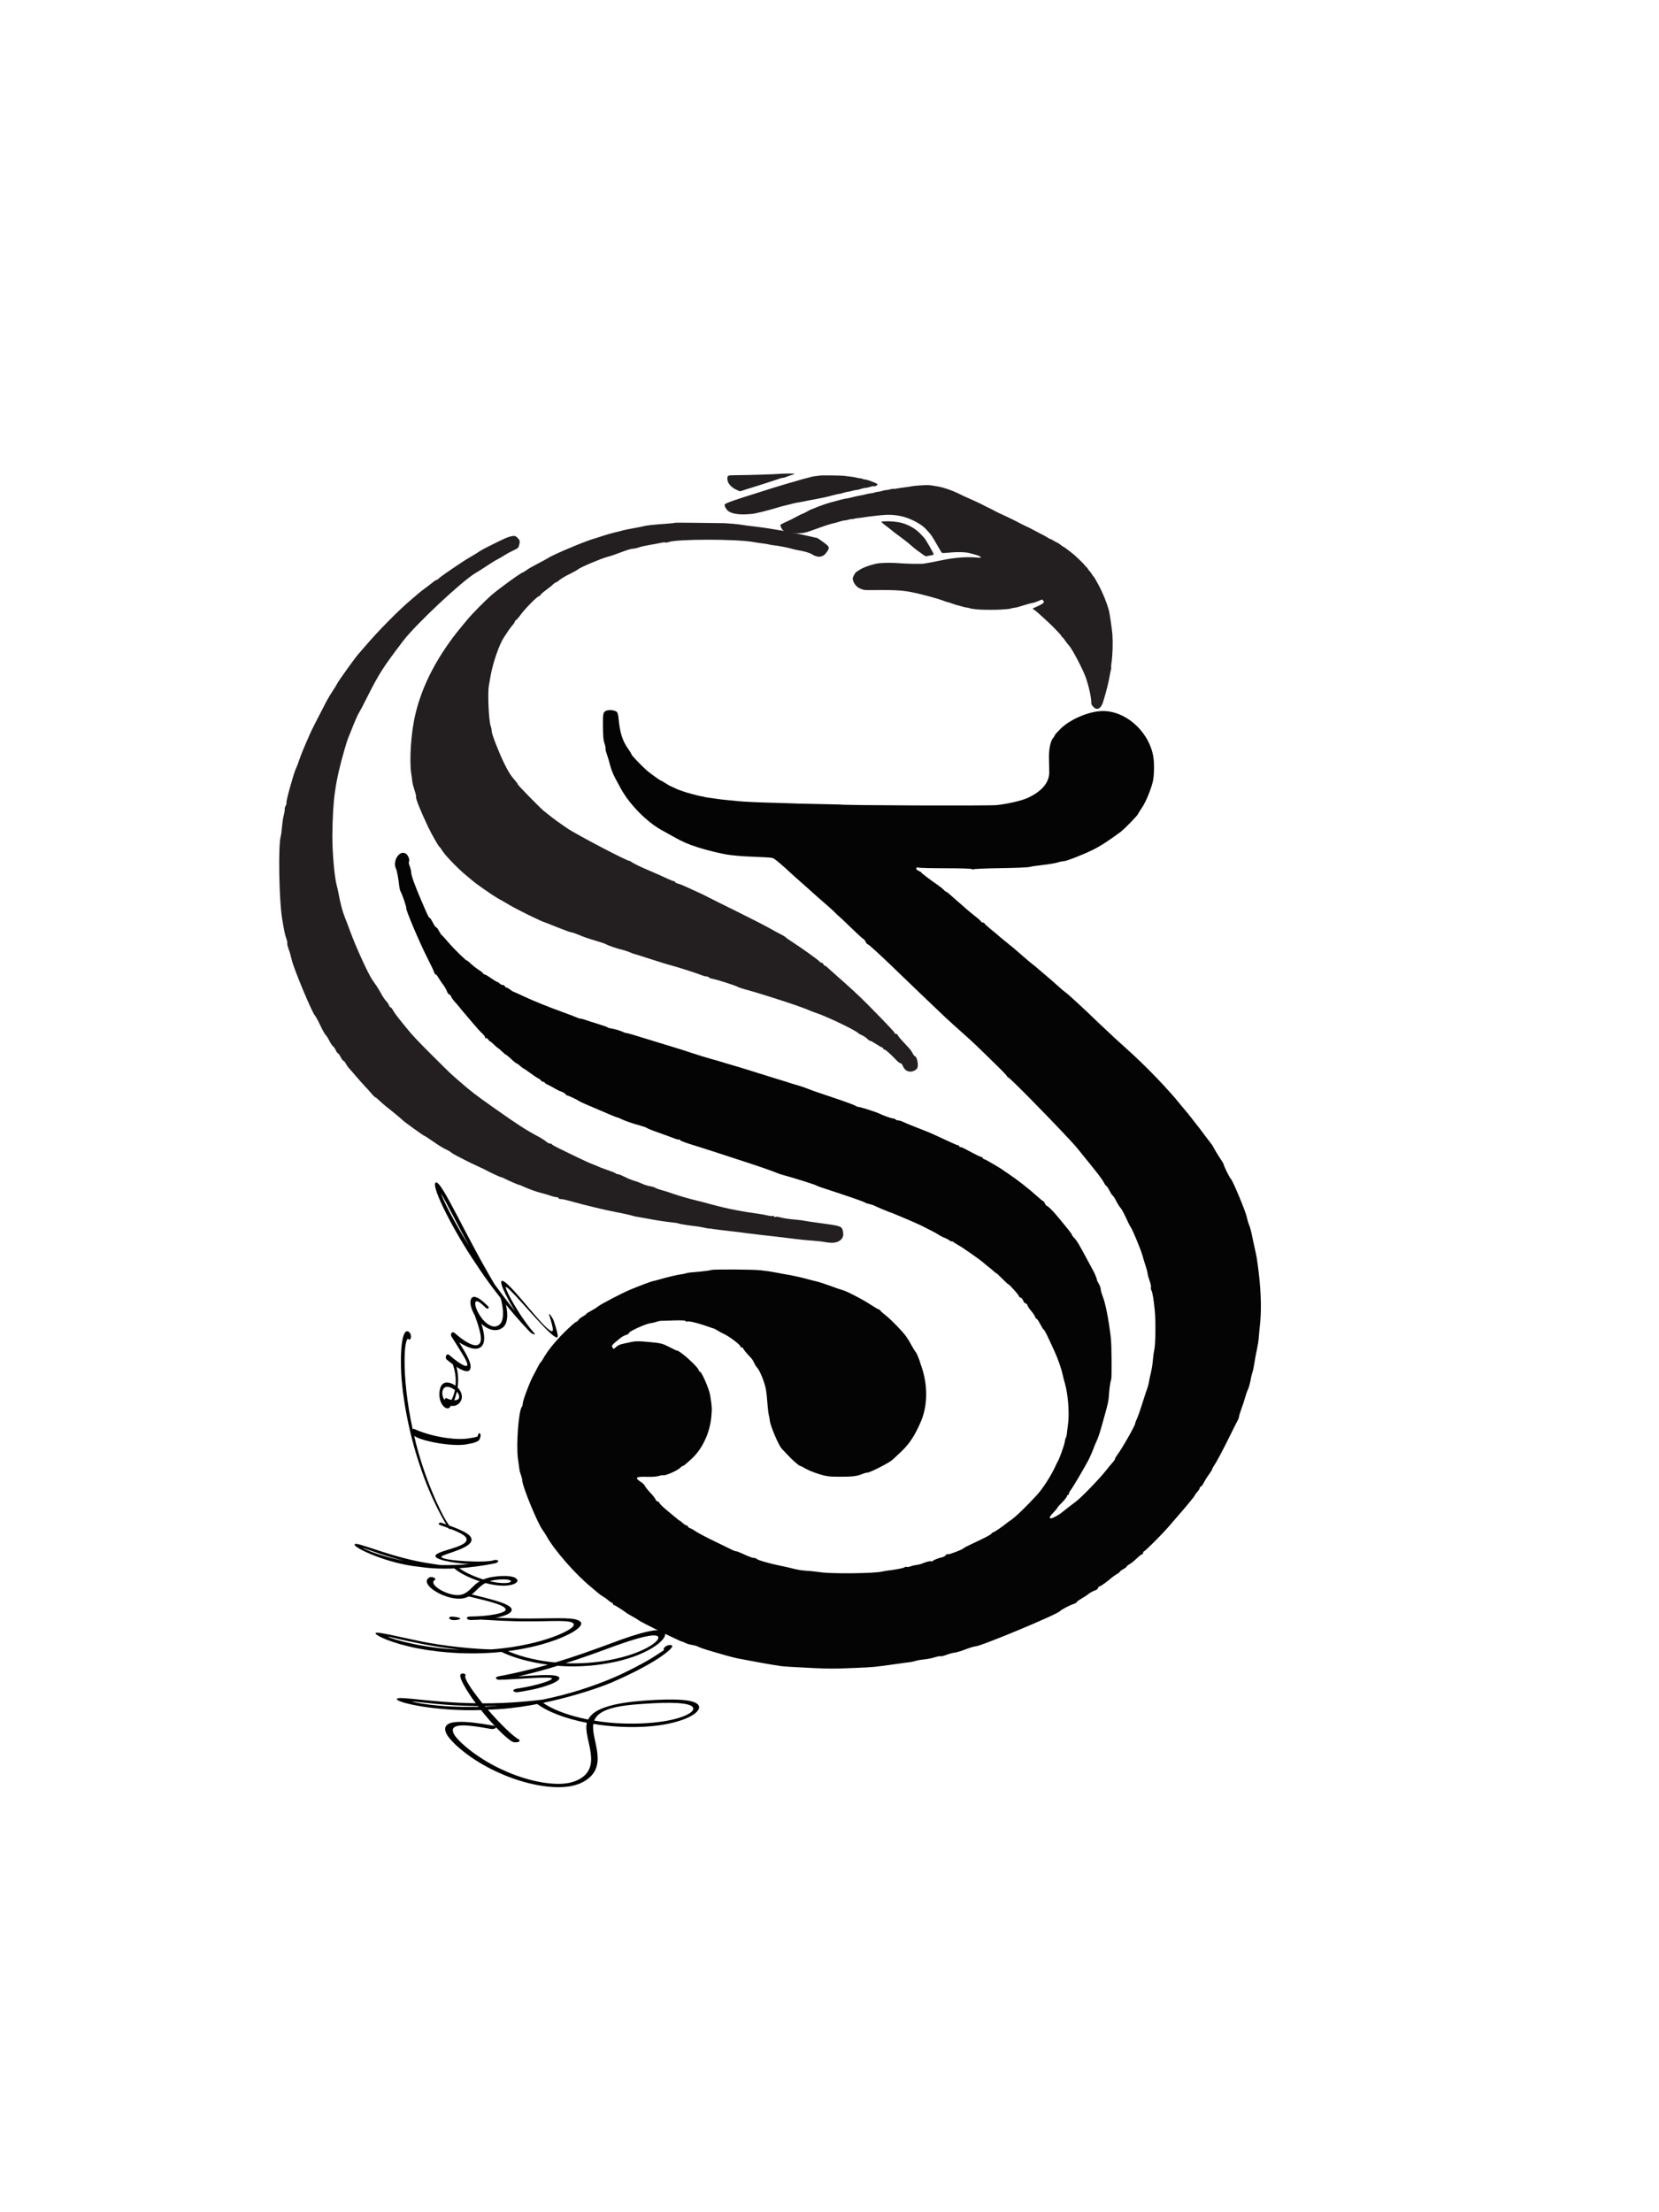 <?xml version="1.0" encoding="utf-8"?>
<!-- Generator: Adobe Illustrator 28.1.0, SVG Export Plug-In . SVG Version: 6.00 Build 0)  -->
<svg version="1.1" id="Layer_1" xmlns="http://www.w3.org/2000/svg" xmlns:xlink="http://www.w3.org/1999/xlink" x="0px" y="0px"
	 viewBox="0 0 1728 2304" style="enable-background:new 0 0 1728 2304;" xml:space="preserve">
<style type="text/css">
	.st0{fill-rule:evenodd;clip-rule:evenodd;fill:#231F20;}
	.st1{fill-rule:evenodd;clip-rule:evenodd;fill:#040404;}
</style>
<path class="st0" d="M702.8,544.5c-0.2,0.2-3.7,0.6-7.8,0.9c-15.5,1.1-21.6,1.8-24.5,2.6c-1.7,0.5-6.4,1.4-10.5,2.1s-9,1.7-10.9,2.2
	c-1.9,0.6-5.9,1.6-9,2.3c-3.1,0.7-8.3,2.2-11.6,3.3c-3.3,1.1-8.2,2.7-11,3.5c-9.7,2.9-41.6,16.4-46.5,19.7c-1.4,0.9-6.3,3.6-11,6
	s-9.9,5.4-11.6,6.7c-1.7,1.3-3.4,2.3-3.7,2.3c-1.6,0-25.1,17-33,23.9c-5.9,5.1-19.5,18.9-23.9,24.1c-12.4,14.9-15.1,18.3-20.5,26
	c-17.3,24.5-28.7,48.7-34.7,74c-4.5,18.7-6.4,47.6-4.2,62c0.3,1.9,0.8,5.3,1,7.5s1.4,6.6,2.5,9.9c1.1,3.2,1.8,6.2,1.5,6.7
	c-0.7,1.1,5.2,15.6,12.5,31c3.7,7.7,10.8,20.2,11.9,20.9c0.5,0.3,2,2.3,3.3,4.5c2.9,4.7,17.1,19.2,24.3,25c2.7,2.2,5.9,4.8,7,5.8
	c3,2.8,21,15.3,25.6,17.9c6.8,3.8,9.2,5.2,12.9,7.4c6.9,4.2,32.9,17,36.5,17.9c0.5,0.1,6.7,2.6,13.7,5.4c7,2.8,13.4,5.1,14.3,5.1
	c0.9,0,4.6,1.3,8.3,2.9c3.7,1.6,10.9,4.1,16.2,5.6c5.2,1.5,10.4,3.2,11.5,3.9c2.1,1.3,12.7,4.9,17.9,6c1.6,0.4,4.5,1.4,6.5,2.2
	c2,0.9,4.1,1.7,4.8,1.8c0.7,0.1,8.1,2.5,16.5,5.2c8.4,2.7,18.2,5.8,21.8,6.7c7.8,2.1,27.2,8.3,31.8,10.2c1.8,0.7,4.1,1.4,5.2,1.4
	c1,0,2.1,0.4,2.4,0.9c0.3,0.5,2,1.2,3.8,1.5c5.2,1,23,6.7,25.9,8.2c1.4,0.8,5,2,8,2.8c18,4.8,59.1,18.2,67.3,22
	c1.7,0.8,4.9,2,7.1,2.7c10.3,3.3,41.6,18.3,43.5,20.9c0.3,0.4,2.1,1.4,4.1,2.3c2,0.9,4.4,2.6,5.4,3.7c1,1.1,2.4,2,3,2
	c0.6,0,3.5,1.6,6.4,3.5c2.9,1.9,5.7,3.5,6.2,3.5c0.5,0,0.9,0.4,0.9,1s0.5,1,1.1,1c1.2,0,5.9,4.1,12.2,10.7c2.2,2.3,4.4,4,4.9,3.7
	c0.5-0.3,1.5,1,2.4,3c2.3,5.6,7.9,7.3,13,4c1.9-1.3,2.5-2.5,2.5-5.5c0-4-1.7-8.9-3.1-8.9c-0.4,0-1.5-1.3-2.3-3
	c-0.8-1.6-2.5-4.1-3.8-5.4c-1.2-1.3-4.4-4.8-7-7.6c-2.6-2.8-4.8-5.6-4.8-6.1c0-0.5-0.7-1-1.5-1s-1.5-0.4-1.5-0.9
	c0-0.8-9.7-11.1-28-29.6c-9.5-9.6-18.1-17.5-33.9-31.4c-3.5-3.1-7.2-6.4-8.2-7.4c-1-1-2.2-1.8-2.7-1.8c-0.5,0-1.2-0.7-1.5-1.5
	c-0.3-0.8-1.1-1.5-1.7-1.5c-0.6,0-1.7-0.6-2.3-1.3c-1.4-1.8-20.4-15.3-28.1-20.2c-3.3-2.1-6.5-4.3-7-4.9c-0.5-0.6-3-2.2-5.5-3.4
	s-8.1-4.3-12.5-6.8c-4.4-2.5-19.5-10.1-33.5-17.1c-14-6.9-27.3-13.5-29.5-14.7c-4.5-2.4-4.9-2.5-12.5-6c-14.2-6.6-16.7-7.6-19.2-8.2
	c-1.5-0.4-2.8-1.1-2.8-1.6c0-0.5-0.5-0.9-1.2-0.9c-0.7,0-3-0.9-5.2-1.9c-5.3-2.5-12.7-5.8-25.1-11.1c-5.5-2.4-11.3-5.3-13-6.4
	c-1.7-1.1-3.1-2-3.2-1.8c-1,1-56.5-28.1-64.8-34c-2.2-1.6-5.1-3.6-6.5-4.5c-4.1-2.7-14.2-10.5-18-13.7c-5.6-4.9-27-26.8-27-27.7
	c0-0.5-1.1-2.1-2.5-3.6c-4.4-4.9-7.4-9.6-11.6-18.3c-5.8-12-12.9-30.4-12.9-33.4c0-1.4-0.4-3.7-1-5.1c-2-5.3-3.3-34.2-1.9-42.1
	c0.4-2.2,1.3-7.1,1.9-10.8c2.4-13.4,9.1-32.5,13.8-39.5c1-1.5,3-4.5,4.5-6.8c1.5-2.2,3.6-5,4.7-6.2c1.1-1.2,2-2.6,2-3.1
	c0-0.5,0.6-1.4,1.3-1.8c0.7-0.4,3-3,5-5.8c4.9-6.6,16.5-18.3,18.8-19.1c1-0.3,1.8-0.9,1.8-1.4c0-0.4,2.6-2.8,5.8-5.1
	s6.6-5.1,7.5-6.1c1-1,2.2-1.8,2.7-1.8c0.5,0,2.3-1.2,3.9-2.6c1.7-1.4,6.3-4.2,10.3-6.1c4-1.9,7.9-4.1,8.8-4.9
	c2.4-2.1,24-11.3,30.6-13c3.3-0.8,9.9-3.1,14.8-5c4.9-1.9,10.1-3.5,11.5-3.5c1.4,0,4.4-0.6,6.6-1.4c2.2-0.8,7.4-1.9,11.5-2.6
	s9.2-1.6,11.3-2.1c2.1-0.5,4.2-0.7,4.7-0.4c0.5,0.3,2,0.1,3.3-0.4c8.6-3.3,70.7-3.3,88.2-0.1c2.8,0.5,7.2,1.2,10,1.5
	s5.7,0.8,6.6,1.1c0.9,0.3,3.4,0.7,5.5,0.9c5.3,0.6,14.2,2.4,17.9,3.5c1.7,0.5,4.6,1.2,6.5,1.5c6.6,1.1,12.5,2.8,14.6,4.2
	c6.2,4,11.5,3.4,15.1-1.6c3.8-5.3,3.7-5.9-2.8-10.7c-3.3-2.5-6.4-4.5-6.7-4.6c-0.8-0.1-1.7-0.3-13.1-2.9c-5.2-1.2-10.6-2.2-12-2.2
	c-1.4,0-3.3-0.5-4.4-1c-1-0.5-3.1-1.1-4.5-1.2c-1.4-0.1-6.9-1-12.1-1.9c-5.2-0.9-13.3-2.1-18-2.6c-4.7-0.5-11.5-1.4-15.2-2
	c-3.7-0.6-11.3-1.3-17-1.6C742.2,544.8,703.3,544.1,702.8,544.5"/>
<path class="st0" d="M529.5,559.4c-2.2,0.7-6.7,2.7-10,4.4s-8.5,4.2-11.5,5.7s-6.9,3.6-8.7,4.8c-1.7,1.2-5.3,3.5-8,5
	c-2.7,1.5-6.7,4-9,5.5c-16.2,10.7-24.2,16.4-25.3,17.7c-0.7,0.8-1.7,1.5-2.3,1.5c-0.5,0-2.5,1.2-4.3,2.8c-1.8,1.5-5.5,4.3-8.1,6.2
	c-2.6,1.9-5.5,4.2-6.4,5s-4.1,3.5-7,6c-13.2,11-34.8,32.9-49.4,50c-2.6,3-5.7,6.6-6.9,8c-3,3.4-20.7,28.1-21.4,30
	c-0.3,0.8-2.4,4.2-4.6,7.5c-2.2,3.3-5.2,8.3-6.6,11c-9.5,18.2-14.9,28.8-17.2,34c-6.1,13.7-9.6,22.3-11.3,27.5c-1,3-2.4,6.8-3.2,8.3
	c-2.3,4.6-10.6,34.4-9.9,35.6c0.3,0.4-0.1,1.9-0.9,3.4c-0.7,1.4-1.2,2.8-0.9,3c0.2,0.2-0.1,2.6-0.7,5.3c-1.3,5.3-1.5,7-2.4,15.9
	c-0.3,3.3-0.8,6.7-1.1,7.6c-2.7,8.9-1.8,66.6,1.5,85.9c2,12.4,2.9,16.5,4.4,20.7c0.8,2.3,1.2,4.4,0.9,4.7c-0.3,0.3,0.4,3.2,1.5,6.3
	c1.2,3.2,2.6,8.2,3.2,11.1c1.8,8.4,20.9,54.3,24,57.7c1,1.1,3.6,5.9,5.8,10.6c2.2,4.7,4.7,9.1,5.5,9.8c0.8,0.7,2.5,3.4,3.8,5.9
	c1.2,2.6,3,5.2,3.9,5.9c0.9,0.7,2.2,2.6,2.9,4.2c0.7,1.7,1.6,3,2.1,3c0.5,0,1.8,1.8,2.9,4s2.5,4,3,4c0.5,0,1.6,1.3,2.5,3
	c0.8,1.6,2.5,4,3.8,5.3c1.2,1.3,4.3,4.8,6.7,7.7c2.5,2.9,6.5,7.5,9,10.1c2.5,2.6,5.9,6.4,7.5,8.3c1.6,2,3.4,3.6,3.8,3.6
	c0.4,0,2.2,1.5,4,3.3s5.3,4.8,7.7,6.7c5.1,3.9,16.2,13.2,17,14.1c1.1,1.3,21.4,15.9,22.1,15.9c0.4,0,4.8,2.8,9.6,6.2
	c4.8,3.4,10.7,7,13,8c2.3,1,4.8,2.5,5.5,3.2c0.7,0.7,3.6,2.4,6.3,3.8c2.7,1.4,6.8,3.4,9,4.6c2.2,1.2,7.1,3.5,11,5.3
	c3.9,1.8,7.7,3.6,8.5,4c4.8,2.7,16,7.9,16.8,7.9c0.5,0,2.3,0.7,3.8,1.5c4.5,2.3,14.1,6.5,15,6.5c0.4,0,2.6,0.9,4.8,1.9
	c5.2,2.5,14.9,5.9,20.1,7.1c2.2,0.5,5.8,1.6,8,2.4c2.2,0.8,5,1.5,6.2,1.5c1.2,0,2.2,0.5,2.2,1s1,1,2.3,1s4.5,0.6,7.2,1.4
	c19.3,5.3,38,9.8,50,12.1c7.7,1.5,14.7,3,15.5,3.3c0.8,0.3,2,0.6,2.5,0.7c0.5,0.1,1.2,0.3,1.5,0.4c0.3,0.1,1.6,0.4,3,0.6
	c1.4,0.2,5,0.9,8,1.4c8.4,1.6,9.9,1.8,18,3.1c4.1,0.6,9.4,1.3,11.7,1.5c2.3,0.2,4.7,0.6,5.2,0.9c0.8,0.5,11.3,2.2,19.6,3.1
	c1.7,0.2,5.1,0.8,7.7,1.4c2.6,0.6,5.1,1,5.5,0.9c0.4-0.1,1,0,1.3,0.1c0.3,0.1,2.1,0.3,4,0.6s5.5,0.6,8,1c2.5,0.3,6.3,0.8,8.5,1
	c2.2,0.2,9.8,1.1,17,2.1c7.2,0.9,14.6,1.8,16.5,2c9,1,18.9,2.1,25,2.9c2.5,0.3,6.5,0.8,9,1.1c2.5,0.3,5.6,0.7,7,0.8
	c1.4,0.2,6.5,0.6,11.5,1c5,0.4,9.8,0.9,10.8,1.2c1,0.3,4.1,0.7,6.9,0.9c8.7,0.6,14.6-4.1,13.3-10.7c-1.3-6.9-0.5-6.6-28-10.3
	c-6-0.8-11.7-1.7-12.5-1.9c-0.8-0.2-4.2-0.7-7.5-1c-9.2-0.8-13.6-1.5-17.8-2.6c-2.1-0.6-4.2-0.8-4.7-0.4c-0.5,0.3-1.2,0.1-1.5-0.5
	s-1-0.8-1.5-0.5c-0.5,0.3-2.6,0.1-4.7-0.4c-2.1-0.5-5.6-1.2-7.8-1.5c-19.8-2.7-35.8-5.9-50-9.8c-6-1.7-13.5-3.6-16.5-4.3
	c-8.3-2-19.2-5.2-25.2-7.3c-2.9-1.1-8-2.7-11.3-3.6c-3.3-0.9-6.5-2.1-7.1-2.6c-0.6-0.5-2.8-1.1-5-1.5c-2.2-0.3-5.7-1.4-7.9-2.4
	c-2.2-1-6-2.5-8.5-3.2s-7-2.5-10-4.1c-3-1.5-6.2-2.8-7-2.8c-0.9,0-2-0.4-2.5-0.9c-0.5-0.5-4.5-2.1-9-3.6c-4.4-1.5-8.5-3.1-9-3.4
	s-3.2-1.5-6-2.5c-2.8-1-9.7-4.2-15.5-7s-14.1-6.9-18.5-9c-4.4-2.1-8.2-4.2-8.3-4.7c-0.2-0.4-1.1-0.8-2.1-0.8c-0.9,0-2.7-0.9-3.9-2
	c-1.2-1.1-4.7-3.4-7.9-5.1c-13.3-7.1-21.7-12.5-45.9-29.6c-20.4-14.4-24.5-17.6-36.8-28.3c-9.5-8.3-7.9-6.7-27.5-26.2
	c-15-14.9-21.6-21.9-27.2-28.9c-1.5-1.9-4.9-6.1-7.6-9.4c-2.7-3.3-5.7-7.5-6.6-9.2c-0.9-1.8-2.1-3.2-2.6-3.2s-1.2-0.8-1.5-1.9
	c-0.3-1-1.7-3.1-3.1-4.6c-1.4-1.5-3.6-4.8-5-7.4c-1.4-2.6-3.5-6.1-4.7-7.9c-1.2-1.8-3.2-4.7-4.5-6.5c-4.6-6.7-17.3-34.5-23.3-51
	c-1.5-4.2-4-10.7-5.5-14.4c-2.5-6.3-4.6-14.3-6.5-24.5c-0.5-2.5-1.3-6.4-1.9-8.5c-2.4-8.6-4.7-34.9-4.6-51.9
	c0.4-38.1,2.9-55.7,12.4-89c1.7-6,3.6-11.9,4.1-13c0.5-1.1,2.8-6.7,5-12.4c2.3-5.7,4.9-11.6,5.8-13c0.9-1.4,4.8-8.6,8.5-16.1
	c12.9-25.7,16.8-31.7,38.1-59.7c13.1-17.2,61.3-62.3,75.1-70.4c2.3-1.3,7.3-4.5,11.2-7.1c3.9-2.6,9.2-5.9,11.9-7.3
	c2.7-1.4,6.2-3.5,7.8-4.6c1.7-1.1,5.3-3.1,8.2-4.4c5.8-2.7,5.8-2.8,6.8-7.3c0.6-2.6,0.2-3.7-1.8-5.8
	C536.8,557.7,535.3,557.5,529.5,559.4"/>
<path class="st1" d="M631.8,740.1c-3.5,1.3-3.9,2.8-3.8,14.5c0.1,13.1,0.4,16.1,1.9,20.5c0.7,2.1,1,4.1,0.8,4.5
	c-0.3,0.4,0.4,3.3,1.5,6.3c1.1,3,2.6,8.2,3.4,11.5c0.8,3.3,3,8.9,4.9,12.5c1.9,3.6,4.7,8.6,6.1,11.3c8.8,16.2,26.7,34.5,42.1,43.1
	c4.9,2.7,10.4,5.8,12.4,6.9c9.7,5.5,15.3,7.9,24.9,11c12.1,3.9,27.4,7.5,34.7,8.3c2.7,0.3,6.5,0.7,8.4,0.9c1.9,0.2,10,0.7,18,1
	c16.4,0.7,16.9,0.7,19.2,2c2.1,1.2,10.8,8.7,16.4,14c2.3,2.2,6.8,6.2,10,9s7.5,6.6,9.6,8.5c2,1.9,6.1,5.5,8.9,8
	c13,11.2,16.6,14.5,19.1,17.1c1.5,1.6,2.9,2.9,3.1,2.9c0.2,0,5.9,5.4,12.7,12s12.7,12,13.2,12c0.4,0,1.4,1.2,2.2,2.8
	s1.8,2.8,2.3,2.8c1.2,0,14.5,12.3,37.9,35c12.1,11.7,36.5,35,43.4,41.5c4.4,4.1,9.3,8.5,24.4,22c2.8,2.5,8.7,8.1,13.2,12.5
	c4.5,4.4,12.3,12,17.3,16.9c5,4.9,9.1,9.3,9.1,9.8c0,0.5,0.4,0.9,1,0.9c1.4,0,38.2,37.2,63,63.8c5.9,6.3,7.7,8.3,14.4,16.7
	c16.5,20.2,20.7,25.8,22.4,29.2c0.9,1.8,1.9,3.3,2.4,3.3c0.4,0,1.9,2.2,3.3,4.9c1.4,2.7,2.9,5.1,3.4,5.2c0.5,0.2,2.1,2.6,3.5,5.4
	c1.4,2.8,3.5,6.2,4.7,7.5c1.2,1.3,3.7,6,5.7,10.4c2,4.4,4.1,8.7,4.8,9.5c1.7,2,11,24.4,12.4,30c0.6,2.5,2.1,7.2,3.2,10.5
	c1.1,3.3,2,6.9,2.1,8c0,1.1,0.9,4.4,2,7.4c1.1,3,1.7,6,1.4,6.8c-0.3,0.8,0,2.3,0.6,3.5c1.1,2,2.3,9.6,3.4,20.8
	c1.1,11,0.8,34.5-0.4,40.3c-0.7,3.2-1.4,8.4-1.6,11.5c-0.2,3.2-1.1,8.9-2,12.7c-0.9,3.8-1.9,8.3-2.1,10c-0.4,2.7-1.3,5.6-3.3,11
	c-0.4,1.1-2.2,6.7-4,12.5c-1.8,5.8-4.1,12.3-5.1,14.4s-1.9,4.4-1.9,5.1c0,2.1-13.4,25.7-18.4,32.4c-1.4,1.9-2.6,3.9-2.6,4.5
	c0,0.6-1.2,2.4-2.8,4.1c-1.5,1.7-4.3,5-6.2,7.5c-7,9-26.3,28.9-31.9,33c-3.4,2.5-8.9,6.7-14.6,11.3c-3.9,3.2-11.1,6.8-11.9,6
	c-1.1-1.1-0.7-1.9,3.4-6.2c2.2-2.3,4-4.5,4-4.8c0-0.3,1-1.6,2.2-2.8c4.6-4.5,7.8-8.4,7.8-9.4c0-0.6,0.4-1.1,1-1.1s1-0.6,1-1.4
	s0.9-2.5,2-3.9c2.1-2.7,13.1-21.3,18.2-30.8c1.3-2.4,5.9-13,5.9-13.6c0-0.3,1.1-2.9,2.4-5.7c2.5-5.4,3.7-9.3,8.5-26.7
	c3.7-13.2,4.4-16.5,4.6-21.5c0.4-6.7,1.5-14.4,2.4-16.8c0.8-2.2,0.5-36.2-0.4-43.7c-2.4-19.6-5.5-35.3-8.5-43c-1.1-2.8-2-6.1-2-7.3
	c0-1.2-0.9-3.7-2-5.5c-1.1-1.8-2-3.8-2-4.3c0-1.2-2.6-7.4-4.1-9.9c-0.5-0.8-3.4-6.2-6.5-12c-7.6-14.3-10.5-19.2-13.2-21.8
	c-1.2-1.2-2.2-2.6-2.2-3.1c0-0.8-2.9-4.5-15.8-20c-4.4-5.3-9.3-10.1-10.4-10.1c-0.4,0-1.3-1.1-1.9-2.5c-0.6-1.4-1.5-2.5-1.9-2.5
	c-0.4,0-3.1-2.2-6.1-4.9c-8.3-7.6-21-17.5-29.9-23.4c-3-2-5.9-4-6.5-4.5c-0.6-0.4-3.2-2.1-6-3.7c-2.8-1.6-6.3-3.8-8-4.7
	c-1.7-1-3.8-2.1-4.8-2.4c-1-0.3-1.8-1-1.8-1.5c0-0.5-0.3-0.8-0.8-0.7c-0.7,0.2-6-2.4-16.8-8.2c-2.9-1.6-5.5-2.6-5.9-2.2
	c-0.3,0.3-0.6,0.1-0.6-0.6c0-0.6-0.5-1.2-1.1-1.2s-4.6-1.6-8.8-3.6c-4.2-2-9.6-4.5-12.1-5.6c-2.5-1.1-5.8-2.6-7.5-3.4
	c-1.7-0.8-8.2-3.4-14.5-5.8c-6.3-2.4-12.8-5.2-14.5-6c-1.7-0.9-4-1.6-5.2-1.6c-1.2,0-2.5-0.5-2.8-1s-1.4-1-2.4-1
	c-1.7,0-10.5-3.1-14.2-5c-2.9-1.5-20-7-21.7-7c-0.9,0-2.6-0.6-3.7-1.4c-1.1-0.7-11.9-4.7-24-8.7c-12.1-4-23.8-8.1-26-9.1
	c-2.2-0.9-6.7-2.5-10-3.4c-3.3-0.9-6.9-2-8-2.4c-1.1-0.4-6.7-2.2-12.5-3.9c-5.8-1.8-17.5-5.4-26-8.1c-8.5-2.7-18.9-5.9-23-7
	c-4.1-1.2-8.6-2.5-10-3s-6.1-1.8-10.5-3c-4.4-1.2-13.2-3.9-19.5-6c-6.3-2.1-13.8-4.5-16.5-5.3s-10.8-3.3-18-5.5
	c-28.8-8.9-33.2-10.2-34.4-10.2c-0.6,0-2-0.4-2.9-0.9c-2.8-1.4-9.5-3.4-12.6-3.8c-1.6-0.2-3.4-0.7-4-1.2c-0.6-0.5-5.2-2.1-10.1-3.6
	c-5-1.5-10.7-3.4-12.8-4.1c-2.1-0.8-4.5-1.4-5.3-1.4c-0.9,0-3-0.7-4.7-1.5s-7.5-3-12.8-4.9c-15.4-5.5-32.6-12.5-42.5-17.2
	c-5.1-2.4-9.5-4.4-9.8-4.4c-0.3,0-2.2-1.2-4.1-2.6c-1.9-1.4-3.4-2.2-3.5-1.8c0,0.5-0.5,0.1-1-0.9c-0.6-1-1.8-1.8-2.8-1.8
	c-1,0-2.4-0.7-3.1-1.5c-0.7-0.8-1.7-1.5-2.2-1.5c-0.5,0-3.5-1.8-6.7-4c-3.1-2.2-6.2-4-6.9-4c-0.7,0-1.2-0.4-1.2-0.8
	c0-0.5-2.1-2.2-4.8-3.9c-2.6-1.7-6.4-4.7-8.5-6.7c-2.1-2-3.7-3.3-3.7-3c0,1.2-14.2-12.7-19.9-19.5c-3.1-3.6-5.9-6.8-6.4-7
	c-0.4-0.2-1.7-2.1-2.8-4.2c-1.1-2.2-2.4-3.9-3-3.9c-0.5,0-2.1-2.2-3.5-5s-2.9-5-3.3-5c-0.9,0-1.8-1.9-8.8-18.2
	c-7-16.3-10.4-25.9-10.4-29.1c0-1.4-0.7-4.2-1.5-6.2c-0.8-2-1.3-4.1-0.9-4.6c1.2-1.9-0.7-7-3.1-8.6c-6.7-4.4-14.4,7.8-10.2,16
	c0.9,1.7,2.6,11,3.3,18.3c0.2,1.7,0.8,4.1,1.4,5.2c2,3.7,6.2,16.1,5.9,17.4c-0.5,2,14,36.1,21.5,50.8c3.8,7.4,7.2,14.6,7.6,16
	c0.4,1.4,1,2.3,1.4,2c0.4-0.3,1.9,1.5,3.3,4c1.5,2.5,3.7,5.7,4.9,7.2c1.2,1.5,2.8,4.3,3.5,6.2c0.7,1.9,1.8,3.5,2.5,3.5
	c0.7,0,1.5,0.9,1.9,2.1c0.4,1.1,1.9,3.3,3.3,4.9c1.5,1.6,3.8,4.3,5.2,6c1.4,1.7,3.2,3.9,4,4.9c0.8,0.9,4.2,4.8,7.4,8.7
	c8,9.4,9.6,11.2,12.8,14.2c1.5,1.5,2.8,3.2,2.8,4s0.4,1.1,1,0.7c0.5-0.3,1.5,0.3,2.2,1.4c0.7,1.1,1.6,2,2,2c0.4,0,2.3,1.6,4.2,3.5
	s3.8,3.5,4.1,3.5s2.1,1.6,4.1,3.5s3.8,3.5,4.2,3.5c0.4,0,2.9,2,5.5,4.5c2.6,2.5,5.2,4.5,5.6,4.5c0.5,0,2,1.1,3.5,2.5
	c1.5,1.4,3,2.5,3.4,2.6c0.4,0,3.4,2.1,6.7,4.5s7.1,5,8.5,5.7s2.9,1.8,3.3,2.5s1.5,1.3,2.2,1.3c0.8,0,1.5,0.4,1.5,0.8
	c0,0.4,1.2,1.3,2.8,2s4.7,2.3,7,3.7c2.4,1.3,4.6,2.6,5,2.7c3.4,1.1,7.2,3.1,7.2,3.9c0,0.5,0.5,1,1.2,1c1.1,0,9.9,4.1,12.8,6
	c1.7,1.1,4.4,2.3,31.7,13.9c3.9,1.7,7.5,3.1,8,3.1c0.5,0,2,0.6,3.5,1.4c3.4,1.8,13.8,5.4,20.8,7.2c3,0.8,6,1.9,6.6,2.4
	c0.6,0.5,4.3,2.1,8.1,3.4c7.7,2.7,20.1,7.3,22.4,8.2c0.8,0.3,2.1,0.5,2.8,0.4c0.7-0.1,1.2,0.2,1.2,0.7c0,0.5,4.8,2.3,10.8,4.2
	c5.9,1.8,19.3,6.1,29.8,9.5s22.8,7.5,27.5,9c15.5,5,29.9,10.1,32.2,11.2c1.3,0.6,4.8,1.8,7.8,2.6c10.1,2.7,32.5,9.8,33.5,10.5
	c0.5,0.4,3.2,1.5,6,2.4c2.8,0.9,9,3,14,4.6c17.9,5.9,29.8,10.1,30.9,10.9c0.6,0.5,2.7,1.2,4.6,1.6c1.9,0.4,4.2,1.1,5,1.6
	c2.3,1.2,15.8,6.9,16.4,6.9c0.9,0,28.7,11.9,33.1,14.1c2.2,1.1,6.7,3.5,10,5.1s7.1,3.8,8.5,4.8c1.4,0.9,3.6,2,5,2.5s3.7,1.6,5.2,2.7
	c1.5,1.1,2.8,1.6,2.8,1.2c0-0.4,0.8,0,1.8,0.8c1,0.8,3.3,2.3,5.2,3.3c3.7,1.9,23.4,15.7,26.2,18.4c0.9,0.9,3.2,2.7,5,4.1
	c1.8,1.4,4.4,3.5,5.6,4.7c1.2,1.2,2.3,2,2.3,1.7c0-0.3,2.7,2.2,6,5.5c3.3,3.3,6.3,6.1,6.6,6.1c1,0,10.4,10.5,11,12.2
	c0.3,1,1.2,1.8,1.9,1.8c0.7,0,1.9,1.3,2.6,3s1.8,3,2.6,3c0.7,0,1.6,0.9,1.9,2c0.3,1.1,2.1,3.8,4,6s3.7,4.9,4,6c0.3,1.1,1,2,1.5,2
	c0.5,0,2.1,2.4,3.6,5.2c1.5,2.9,3.2,5.7,3.9,6.2c1.2,0.9,3.5,5.7,11.4,23c3.4,7.4,6.9,17.6,8.2,23.5c0.5,2.5,1.6,6.5,2.3,9
	c3.3,11.1,4.9,31.2,3.4,42.5c-0.6,4.4-1.2,9.2-1.3,10.6c-0.1,1.4-0.6,3.2-1,3.9c-0.5,0.7-1,2.7-1.2,4.4c-0.3,3.1-5.6,17.7-7.4,20.6
	c-0.5,0.8-1.4,2.6-2,4c-4.1,9.4-13.4,24-19.7,30.8c-11.8,12.8-23.3,23.8-27.6,26.4c-0.6,0.4-2.1,1.4-3.2,2.3
	c-5.4,4.4-12.8,9.4-14.5,10c-1.1,0.3-2,1-2,1.5s-5.3,3.4-11.8,6.5c-6.5,3.1-12.9,6.1-14.2,6.8s-2.7,1.5-3,1.8
	c-1.1,1.4-15.3,6.8-16.3,6.2c-0.6-0.4-1.6,0.1-2.2,1c-0.6,0.9-2.3,1.8-3.6,2.1c-3.6,0.7-9.3,3-10.1,4c-0.4,0.5-1.1,0.6-1.6,0.3
	c-0.9-0.6-5.1,0.5-9.8,2.5c-1.1,0.5-3.6,1-5.5,1.3c-1.9,0.2-4.8,0.9-6.3,1.5c-1.6,0.6-3.3,0.8-3.8,0.5c-0.5-0.3-1.5-0.1-2.2,0.4
	c-1,0.9-9.5,2.5-18.7,3.6c-1.4,0.2-3.6,0.6-5,0.9c-7.8,1.9-51.6,2.4-63.5,0.7c-4.4-0.6-11.2-1.4-15.2-1.6c-3.9-0.2-9.6-1.1-12.5-1.9
	c-2.9-0.8-9.8-2.4-15.3-3.5c-11.2-2.3-23.3-5.8-24.1-7.1c-0.3-0.5-1.4-0.8-2.4-0.8c-1.9,0-6-1.6-13.5-5.1c-2.2-1-4.6-1.9-5.3-1.9
	c-0.7,0-2-0.4-3-0.9c-1-0.5-9.4-4.6-18.7-9.1c-9.3-4.5-18.4-9.3-20.2-10.6c-1.8-1.3-4.3-2.8-5.8-3.3c-1.4-0.5-2.6-1.4-2.6-2
	c0-0.6-0.6-1-1.3-1s-2.5-1.1-4-2.5c-1.5-1.4-2.9-2.5-3.2-2.5s-1.4-0.8-2.5-1.8s-5.6-4.7-9.9-8.2c-4.4-3.6-8.2-7.3-8.6-8.2
	c-0.3-1-1.2-1.8-2-1.8s-1.6-0.9-2-1.9c-0.3-1.1-2.8-4.3-5.6-7.2c-2.7-2.9-5.2-6-5.5-7c-0.3-0.9-2.3-2.9-4.5-4.3
	c-6.7-4.5-5.1-5.6,7.5-5.2c4.4,0.2,9.6-0.3,11.5-0.9c1.9-0.7,4.1-1,4.8-0.8c1.9,0.7,14.4-4.8,17-7.4c1.3-1.3,2.7-2.3,3.2-2.3
	c0.8,0,2.2-1.1,9-7.3c11.1-10.1,19-26.8,20.6-43.7c0.8-8.3,0.7-10.6-1.2-22.5c-1-6.4-8.8-24.5-10.6-24.5c-0.4,0-1-0.8-1.3-1.8
	c-1.2-3.7-19.5-20.2-22.5-20.2c-0.5,0-4.2-1.7-8.3-3.9c-6.9-3.5-8.6-4-20.7-5.1c-10.2-1-14.3-1-18.4-0.1c-2.9,0.6-7.2,1.6-9.7,2.1
	c-2.4,0.5-5.3,1.9-6.3,3c-2.3,2.5-3.4,2.5-4.2,0.2c-0.7-1.7,0-2.5,8.4-9.3c1.7-1.4,4.4-2.8,6.1-3.3c1.6-0.4,3-1.4,3-2.1
	c0-1.6,17.8-9.7,22.4-10.1c1.7-0.2,4.4-0.8,6-1.4c1.6-0.6,4-1.1,5.5-1.1c1.5,0,7.7-0.2,13.9-0.4c7.2-0.2,11.2,0,11.2,0.7
	c0,0.6,0.6,0.8,1.3,0.5c2.2-0.9,13,1.9,26.2,6.7c0.5,0.2,1.5,0.5,2,0.6c0.5,0.1,2.1,1,3.5,1.9s4.3,2.5,6.5,3.5
	c5.9,2.7,17.5,11.5,17.5,13.2c0,0.8,0.4,1.2,1,0.9c0.5-0.3,1.4,0.3,2,1.4c1,1.9,3.2,4.6,8,9.6c1.1,1.1,2.5,3.4,3.2,5
	c0.7,1.6,2.2,4.1,3.5,5.5c2.7,3.1,7.4,14.8,8.7,21.5c0.9,5.1,1.2,7.8,2.1,19.5c0.3,3.6,0.8,7.2,1.1,8.1s0.8,3.4,1,5.5
	c0.4,5.3,9.3,26.3,12.5,29.5c1.4,1.4,4.2,4.4,6.1,6.5c4.7,5.1,11.9,11.4,13,11.4c0.5,0,3.1,1.3,5.8,2.9c2.7,1.6,8.9,4.1,13.8,5.6
	c7.4,2.3,10.8,2.8,20.4,2.8c13.6,0.1,19.1-0.5,24.4-2.7c2.1-0.9,4.7-1.6,5.7-1.6c2.8,0,23.1-10.4,26.3-13.5c1.2-1.1,4.7-4.4,7.9-7.4
	c7.5-7,12.6-13.8,17.5-23.7c5.1-10.1,7.2-16.2,8.6-25c2.1-13.2,0.6-28-4.2-41.5c-0.3-0.8-0.6-1.7-0.7-2c-1-3.9-4-11.3-5-12.3
	c-0.7-0.7-2.7-4-4.5-7.2c-1.7-3.3-4.3-7.5-5.7-9.4c-3.9-5.4-15.9-17.7-21.1-21.7c-2.6-2-5.1-4.2-5.6-5c-0.4-0.7-1.2-1.3-1.8-1.3
	c-0.5,0-4.2-2.2-8.2-4.8c-7.9-5.3-25.7-14.5-29.7-15.4c-1.4-0.3-7-2.2-12.5-4.3c-5.5-2-11.9-4.1-14.2-4.6c-2.3-0.5-6.6-1.6-9.5-2.4
	c-5.4-1.6-17.8-4.3-23.4-5.1c-1.7-0.3-5.3-0.9-8-1.5c-2.7-0.5-6.9-1.2-9.3-1.6c-2.5-0.3-6.1-0.8-8-1c-6.6-0.9-49.4-1.2-51.6-0.3
	c-1.2,0.4-5.7,1.1-10,1.5c-12.6,1.1-14,1.2-16.5,2c-1.3,0.4-3.5,0.9-4.9,1c-3.1,0.3-14.7,3-22,5.2c-3,0.9-6.2,1.7-7,1.8
	c-1.6,0.2-13.4,4.6-24,9c-8.2,3.4-30.9,15.2-33.5,17.5c-1.1,1-4.4,3-7.2,4.5c-2.9,1.5-5.2,3-5.2,3.4c0,0.4-1.6,1.5-3.6,2.6
	c-2,1.1-4,2.7-4.5,3.7c-0.5,1-1.6,1.8-2.3,1.8c-0.7,0-6.3,5-12.5,11.1c-9.8,9.8-17.5,19.4-22.1,27.7c-0.8,1.5-1.9,3-2.3,3.3
	c-0.5,0.3-2.1,3-3.6,6c-1.5,3-3.2,6.3-3.9,7.4c-3.5,6.2-11.2,26.5-11.2,29.5c0,1.4-0.4,3-0.9,3.5c-3.4,3.7-6.1,39.6-4.1,54.1
	c0.6,4.3,1.3,9.2,1.5,10.9c0.2,1.7,0.9,4.3,1.6,6c0.7,1.7,1.4,4.6,1.5,6.5c0.7,7,16,44,20.9,50.5c1.2,1.7,3.2,4.8,4.5,7
	c7.8,14.2,30.3,39.9,46.5,53c2.7,2.2,5.9,4.9,7.1,6c1.2,1.1,3.4,2.7,4.9,3.5c1.5,0.8,3.8,2.4,5.1,3.6c1.3,1.2,3,2.4,3.9,2.8
	c0.9,0.3,1.6,1.1,1.6,1.6c0,0.6,0.5,1,1,1c0.9,0,9.7,5.6,12.7,8c0.7,0.5,3.4,2.2,6,3.6c2.6,1.5,5.4,3.1,6.1,3.6
	c2.3,1.8,9.6,5.6,31.9,16.4c7.2,3.5,13.5,6.4,14,6.4c0.5,0,2.1,0.6,3.5,1.4c1.5,0.8,4.6,1.7,7,2.1c2.4,0.4,4.8,1,5.3,1.3
	c1.7,1.1,7.7,3.2,16.5,5.7c19.7,5.8,23,6.6,32.5,8.3c2.8,0.5,10,1.8,16.1,3c6.1,1.1,12.8,2.3,15,2.6c2.2,0.3,5.1,0.7,6.4,1
	c1.4,0.3,6.8,0.7,12,1c38.7,2.1,40.8,2.1,65,1.1c21.6-0.9,20.8-0.9,43.5-4.1c6-0.9,12.5-1.7,14.2-1.9c1.8-0.2,4.7-0.8,6.5-1.4
	c1.8-0.6,6-1.3,9.3-1.6c3.3-0.3,8.1-1.3,10.7-2.2c2.6-0.8,5.1-1.3,5.6-1c0.5,0.3,3.3-0.3,6.2-1.4c2.9-1.1,6.9-2.2,8.9-2.4
	s7.1-1.8,11.5-3.5c4.4-1.7,8.9-3,10-3c4.9,0.2,84.9-33.1,88.1-36.7c1.4-1.6,9.8-6,14-7.4c1.9-0.6,3.5-1.6,3.5-2
	c0-0.5,2.1-2.1,4.8-3.6c2.6-1.5,6-3.7,7.5-5c1.5-1.2,4.3-2.7,6.2-3.4c1.9-0.6,3.5-1.8,3.5-2.5s0.9-1.6,2-2c1.8-0.6,7.6-4.8,12.4-9
	c1-0.9,3.4-2.5,5.2-3.6c1.9-1.1,3.4-2.3,3.4-2.7c0-0.4,1.6-1.5,3.5-2.6c1.9-1,3.5-2.3,3.5-2.7c0-0.4,1.2-1.5,2.8-2.3s4.9-3.5,7.5-6
	c2.6-2.5,5.2-4.5,5.8-4.5c0.5,0,1-0.7,1-1.5s0.4-1.5,0.9-1.5c1.1,0,18.6-17.5,25.6-25.6c2.8-3.2,6.4-7.4,8.1-9.4
	c9.8-11.1,19.3-22.7,19.3-23.4c0-0.4,1.1-2,2.5-3.5c1.4-1.5,2.5-3.2,2.5-3.9c0-0.6,0.6-1.4,1.3-1.7c0.7-0.3,2.1-2,2.9-3.9
	c0.9-1.8,3.2-5.6,5.2-8.3c2-2.7,3.6-5.4,3.6-5.8c0-0.5,0.8-2,1.8-3.5c2.8-4,8.6-14.9,16.9-31.7c4.1-8.2,7.8-15.8,8.4-16.7
	c0.5-1,0.9-2.3,0.9-3c0-0.7,1.1-4.2,2.4-7.8c1.3-3.6,3.2-9.2,4.1-12.5c0.9-3.3,2.3-7.1,3-8.5c0.7-1.4,1.8-5.4,2.5-9
	c0.6-3.6,1.6-7.4,2-8.5c0.5-1.1,1.4-5.4,2-9.5s1.8-10.4,2.6-14s1.7-9,1.9-12c0.2-3,0.9-10.2,1.5-16c1.6-15.9,0.6-38.2-2.6-60.5
	c-0.3-2.2-0.7-5.1-0.9-6.5s-1.3-6.8-2.5-12s-2.5-11.6-3-14.1c-0.5-2.5-1.6-6.3-2.5-8.5c-0.9-2.2-2-6-2.5-8.5
	c-1-5.4-14.6-38-16.4-39.4c-1.3-1-7.6-13.8-7.6-15.3c0-0.4-1.9-3.7-4.3-7.2c-2.3-3.5-4.9-7.8-5.7-9.4c-0.8-1.7-2-3.7-2.7-4.5
	c-0.7-0.8-3.6-4.7-6.5-8.5s-5.6-7.4-6-8s-2.3-2.9-4-5.1c-1.8-2.3-4.4-5.6-5.8-7.4c-1.4-1.8-3.4-4.3-4.5-5.5c-1.1-1.3-3.3-4-5-6
	c-1.7-2-4.1-5.1-5.5-6.7c-2.4-2.9-3.4-4-12.7-14.2c-7.9-8.7-22.9-23.7-30.9-31c-4.2-3.8-8.9-8.1-10.3-9.4c-1.4-1.3-5.8-5.3-9.7-8.8
	c-3.9-3.6-11.1-10.4-16.1-15.1c-13.8-13.4-32.2-30.4-34.7-32.1c-2.1-1.5-5.9-4.7-11.7-10c-1.5-1.4-5.1-4.5-8.1-7s-6.9-5.9-8.9-7.6
	c-1.9-1.7-4.7-4-6.2-5.1c-1.5-1.1-5.7-4.7-9.4-7.9c-8.4-7.4-12.6-10.9-18.9-15.9c-2.7-2.2-5.7-4.6-6.6-5.5s-4.6-3.9-8.3-6.9
	c-3.7-3-6.7-5.8-6.7-6.2c0-0.4-0.7-0.8-1.5-0.8c-0.8,0-1.8-0.6-2.2-1.3c-0.4-0.7-2.1-2.3-3.8-3.6c-4-3.1-11.2-9-14.5-12.1
	c-1.5-1.4-5.1-4.5-8-7c-2.9-2.5-6.1-5.3-7.1-6.2c-1-1-2.2-1.8-2.6-1.8c-0.4,0-1.7-1-2.9-2.3c-1.2-1.3-4.1-3.6-6.5-5.2
	c-7.2-4.9-16.3-11.8-16.7-12.7c-0.2-0.5-1.4-1.2-2.8-1.7c-3.2-1.2-3.3-4.4-0.1-3.4c1.2,0.4,14.3,0.7,29,0.7
	c15.7,0,26.8,0.4,26.8,0.9c0,0.5,0.5,0.6,1.2,0.2c0.7-0.4,10.9-0.9,22.7-1.1c24.5-0.4,34.9-0.8,37.1-1.6c0.8-0.3,6.4-1.1,12.5-1.8
	c6.1-0.7,13-1.8,15.5-2.6s5.5-1.4,6.7-1.4c2.6,0,19.7-6.7,29.7-11.6c8-3.9,16.2-9.2,29.1-18.7c4.3-3.2,18.5-17.8,18.5-19.1
	c0-0.2,1.8-3.1,4.1-6.5c3.9-5.8,8.9-17.9,11.1-26.6c1.6-6.5,1.8-20.1,0.4-27.3c-5-26.4-29.9-47.7-54.1-46.5
	c-14,0.7-32.5,8.8-42.2,18.3c-3.4,3.4-6.2,6.5-6.2,7c0,0.5-0.6,1.5-1.3,2.2c-2.9,2.9-4.9,11.8-4.7,21.1c0.1,5,0.2,11.6,0.3,14.7
	c0.2,10.9-7.5,20.2-22.4,27.1c-6.3,2.9-20.9,6.3-32.3,7.5c-8.2,0.9-163,0.3-163-0.6c0,0-10.1-0.2-22.5-0.5s-22.5-0.5-22.5-0.5
	s-7.9-0.3-17.5-0.6c-21.4-0.5-39-1.3-45-2c-2.5-0.3-7-0.7-10-1c-3-0.3-6.4-0.7-7.5-0.8c-1.1-0.2-4.9-0.7-8.5-1.2
	c-6.6-0.9-7.8-1.1-8.2-1.4c-0.1-0.1-1.4-0.4-2.8-0.5c-3.2-0.5-18.2-4.6-19.5-5.3c-0.5-0.3-1.6-0.7-2.3-0.8c-0.7-0.1-3.4-1.2-6-2.5
	c-2.6-1.2-4.9-2.3-5.2-2.4s-2.4-1.3-4.7-2.8c-2.3-1.5-4.5-2.7-4.7-2.7c-0.8,0-10.7-7.2-14.5-10.4c-5.8-5.1-16.1-15.9-16.1-16.9
	c0-0.5-1.5-3-3.3-5.5c-6.1-8.5-8.8-17.1-10.2-32.6c-0.2-2.7-1-5.5-1.7-6.1C639.9,739.6,634.9,739,631.8,740.1"/>
<path class="st1" d="M1107.4-678.1c-4.3,0.6-5.2,1.2-1.4,0.9c2.2-0.1,15-0.1,16.2,0.1c0.7,0.1,0.6,0.4-0.1,1c-0.6,0.5-1.3,1.4-1.6,2
	c-0.5,1.1-1.8,1.8-3.7,2.1c-0.8,0.1-0.4,0.2,1.5,0.5c2.2,0.3,2.9,0.3,4.7,0.2c1.4-0.1,2.6-0.1,3.4,0c0.7,0.1,2.5,0.1,4.5,0
	c2.9-0.1,3.2-0.1,2.5-0.4c-1.4-0.5-0.4-4.8,1.2-5.1c0.7-0.1,12.6-0.1,17.8,0.1c1.9,0.1,2.8,0,3.6-0.2c1.3-0.3,1.4-0.8,0.3-0.9
	c-0.4,0-6.6-0.1-13.8-0.1c-7.1,0-14.2-0.1-15.7-0.1c-1.5,0-6.1-0.1-10.2-0.1C1110.2-678.4,1109.1-678.4,1107.4-678.1z"/>
<g>
	<path class="st0" d="M812.2,493.5c-5.4,0.5-31.2,1.3-45.8,1.4c-8.6,0.1-8.7,0.1-8.8,3.9c0,4.3,4,9,9.9,11.5l3.3,1.4l6.9-2.2
		c16.7-5.2,20.4-6.4,25.2-8c9.4-3.2,11.7-3.9,12.8-3.9c0.6,0,1.8-0.3,2.7-0.7c0.9-0.4,3.3-1.3,5.3-1.9c2.1-0.6,3.9-1.3,4-1.5
		C828.1,493.1,817.2,493.1,812.2,493.5"/>
	<path class="st0" d="M853.7,495.3c-1.8,0.3-4,0.6-4.8,0.6c-1.3,0.1-5.5,1.1-13.1,3.2c-9.4,2.6-24.7,7.2-30.8,9.1
		c-3.9,1.3-11.3,3.6-16.4,5.2c-23.3,7.2-33.1,10.7-33.7,12c-0.7,1.6,1.9,5.9,4.4,7.4c4.7,2.8,12.8,3.6,24.1,2.4
		c3.9-0.4,16.4-3.5,26.6-6.6c2.8-0.9,7-2,9.3-2.5s5-1.2,6-1.5c1-0.3,3-0.8,4.5-1c1.5-0.2,4-0.7,5.7-1c6.4-1.3,9.7-2,14.3-2.8
		c7.1-1.3,11.3-2.2,17.4-3.9c3-0.8,6-1.5,6.7-1.5c0.7,0,2.5-0.4,4.2-1c1.6-0.6,4-1.1,5.4-1.3c1.4-0.2,3.6-0.7,4.9-1.1
		c1.4-0.4,3.1-0.7,3.8-0.7c0.8,0,2.8-0.5,4.5-1.1c1.7-0.6,4-1.1,5-1.1s3-0.5,4.5-1c1.5-0.5,3.2-0.9,3.9-0.7c1.4,0.3,3.9-0.9,3.9-1.9
		c0-0.3-0.9-1-1.9-1.4c-1.1-0.4-3.4-1.4-5.2-2.1s-4.4-1.5-5.8-1.6c-1.4-0.1-2.7-0.5-2.9-0.7c-0.2-0.3-1.1-0.5-2-0.5
		c-0.9,0-2.5-0.3-3.4-0.6c-0.9-0.3-3.7-0.8-6.1-1.1c-2.5-0.3-5.3-0.7-6.3-0.8C876.1,495.1,856.7,494.9,853.7,495.3"/>
	<path class="st0" d="M959.2,505.5c-3.4,0.2-7.3,0.6-8.7,0.8c-1.3,0.3-5.1,0.9-8.4,1.3s-7.1,1-8.6,1.3c-1.4,0.3-2.8,0.4-3.1,0.2
		c-0.3-0.1-1.6,0.1-3,0.5c-1.4,0.4-3.3,0.8-4.2,0.8c-0.9,0-2.6,0.3-3.7,0.7c-1.1,0.4-3.1,0.9-4.4,1c-1.3,0.1-3.5,0.6-4.9,1.1
		c-1.4,0.4-2.8,0.7-3.1,0.6c-0.2-0.1-2,0.2-4,0.7c-1.9,0.5-5.7,1.4-8.3,1.8c-2.6,0.5-6.4,1.3-8.4,1.9c-2,0.5-4.1,1-4.7,1
		c-1.1,0-6.5,1.3-17.3,4.3c-3.3,0.9-8.8,2.8-12.3,4.2c-3.5,1.4-6.8,2.7-7.5,3c-0.7,0.2-2.9,1.4-5,2.6c-2.1,1.2-4.1,2.1-4.4,2.1
		c-0.3,0-2.3,0.9-4.3,2.1c-2,1.1-5.1,2.7-6.7,3.5c-1.7,0.8-5,2.3-7.3,3.4c-2.3,1.1-4.2,2.2-4.2,2.5c0,0.3,0.5,1.7,1.2,3
		c1.1,2.2,1.6,2.7,4.9,4c3.3,1.4,4.3,1.6,9.7,1.6c6.9,0,10.3-0.5,16.4-2.8c12.6-4.6,20.3-7.1,22.4-7.5c1.3-0.2,4-0.9,6-1.6
		c2-0.7,4.7-1.4,6.1-1.5c1.4-0.1,3.6-0.6,5-1c1.4-0.4,2.7-0.6,3-0.5c0.3,0.1,1.2,0,2.2-0.3c0.9-0.3,2.6-0.6,3.8-0.7s4-0.4,6.3-0.8
		s4.9-0.7,5.7-0.8c0.8-0.1,4.6-0.5,8.4-1c11.2-1.3,17.5-1.1,26.1,0.9c8.8,2.1,20,8.1,24.4,13c1.1,1.2,2.5,2.8,3.2,3.5
		c2.4,2.6,4,5.1,8.5,13c2.5,4.4,4.8,8.2,5.1,8.4c0.3,0.3,3.1,0.2,7-0.2c8.5-0.9,17.1-0.7,21.4,0.4c9.7,2.4,12.1,3.4,12.1,4.7
		c0,0.2-1.7,0.2-3.7,0c-10.7-1-23.7,0-36.6,2.7c-7.6,1.6-9.8,2-13.1,2.6c-2,0.3-4.6,0.8-5.9,1c-2.5,0.5-18.4,0.2-25.2-0.4
		c-5.7-0.5-14.5-0.6-20.5-0.1c-6.6,0.5-18.7,4.7-22.5,7.8c-0.9,0.7-1.8,1.3-2.1,1.3c-0.6,0-2.9,3.8-3.6,5.9c-1,2.9,2.4,8.8,6.1,10.8
		c4.2,2.2,5.8,2.4,14.1,2.3c28.2-0.3,34.2,0.2,52.5,4.8c9.1,2.3,18.1,4.9,21.7,6.3c2.2,0.9,4.4,1.6,4.9,1.6c0.4,0,2.3,0.6,4.1,1.3
		c1.8,0.7,3.5,1.3,3.7,1.3c0.3,0,3.1,0.8,6.3,1.7c3.2,0.9,6,1.5,6.2,1.4c0.2-0.2,0.9,0,1.5,0.3c0.6,0.3,2.1,0.6,3.3,0.8
		c1.2,0.1,3.5,0.4,5.2,0.6c4,0.5,21.2,0.6,25.7,0.1c2-0.2,4.4-0.4,5.4-0.4s2.8-0.4,4-0.7c1.2-0.4,3.1-0.7,4.2-0.8
		c1.1-0.1,5.2-1.2,9.1-2.5c3.9-1.3,7.9-2.3,8.8-2.4c0.9,0,3.5-0.8,5.8-1.8c2.3-1,4.3-1.8,4.5-1.8c0.2,0,0.7,0.6,1.3,1.4
		c1,1.3,0.9,1.4-1,2.9c-1.1,0.8-3.9,2.3-6.1,3.2s-4,1.8-4,2c0,0.2,0.7,0.8,1.6,1.3c2.4,1.4,18.2,15.9,22.9,21.1
		c0.9,1,2.4,2.6,3.4,3.6c1,1,1.9,2.2,2.1,2.8c0.2,0.5,0.6,1,0.8,1c0.5,0,1.4,1.2,4.5,5.6c0.7,1,1.6,2.2,2.2,2.7
		c3.4,3.4,15.3,26.1,18.1,34.6c3.4,10.4,5.5,20.5,5.4,26c0,1.6,2.9,4.9,4.8,5.5c3.2,0.9,5.8-1.7,7.6-7.4c3.2-10.4,5.6-20.1,6.8-27.1
		c0.4-2.5,1-5.3,1.3-6.3c0.3-1,0.4-2,0.2-2.2s0-2.3,0.3-4.5c1.2-8.1,1.6-20.7,1-29.6c-0.4-5.3-2.9-22.4-3.7-25.4
		c-2.4-8.5-6.4-18.4-11.1-27c-2.3-4.3-4.4-7.9-4.8-8.1c-0.3-0.2-1.1-1.2-1.7-2.3c-0.6-1.1-1.7-2.5-2.4-3.3c-0.7-0.7-1.7-2-2.1-2.8
		c-0.5-0.8-1-1.5-1.3-1.5c-0.2,0-0.9-0.7-1.4-1.5c-0.5-0.8-2.5-2.9-4.4-4.7c-1.9-1.8-3.9-3.7-4.4-4.2c-2.7-2.8-13.8-11.3-14.7-11.3
		c-0.4,0-0.7-0.2-0.7-0.4c0-0.4-5.1-3.8-5.7-3.8c-0.2,0-1.5-0.7-2.9-1.6c-1.4-0.9-2.8-1.6-3.2-1.6c-0.3,0-1.2-0.5-2-1
		c-0.8-0.5-2.4-1.5-3.5-2.1c-2.8-1.4-12.4-6.5-14.3-7.5c-0.8-0.5-3.1-1.6-5.1-2.5s-4.5-2.2-5.7-2.8c-4.4-2.4-16-8.1-21.7-10.6
		c-2.3-1-4.8-2.3-5.7-2.8c-0.8-0.5-3.9-2.1-6.8-3.5c-2.9-1.4-5.6-2.7-6-3c-0.4-0.3-4.6-2.3-9.5-4.5c-4.9-2.2-9.5-4.3-10.4-4.7
		c-0.8-0.4-2.6-1.3-3.9-1.9c-8.7-4.3-19.1-7.7-25.6-8.4C968.7,505.1,966.3,505.1,959.2,505.5z"/>
	<path class="st0" d="M920.4,543c-1.4,0.1-2.5,0.3-2.5,0.4c0,0.3,2.6,2.6,6.6,5.5c1.7,1.3,4.2,3.3,5.4,4.3c1.2,1.1,3.4,2.7,4.8,3.7
		c1.4,1,2.8,2,3.1,2.3c0.3,0.3,1.9,1.5,3.6,2.7c1.6,1.2,5,3.9,7.5,6.1c2.5,2.2,5.4,4.6,6.5,5.3c1.1,0.7,3.5,2.5,5.3,3.8
		c3.1,2.3,3.5,2.5,5.4,2c1.1-0.3,3-0.6,4.2-0.8c1.4-0.2,2.2-0.6,2.2-1.1c0-1-8.6-15.9-10-17.2c-0.5-0.5-1.8-1.9-2.8-3
		c-4.9-5.5-11.7-9.7-19.4-12.1C934.5,543.3,927.5,542.6,920.4,543"/>
</g>
<g>
	<g>
		<path d="M719.8,1787.2c-12.1,6.7-37,13-73.6,11.2c-9.8-0.5-18.7-1.4-28.2-3c-2.8,16.9,18.4,46.5-12.5,61.4
			c-2.8,1.3-5.9,2.3-9.3,3.1c-19.4,4.4-49.9-1.6-75.4-13.1c-25.8-11.2-46.8-27.9-54.7-39.2c-4.3-7-3.1-12.1,5.7-13.7
			c2-0.4,4.4-0.6,7.1-0.6c8-0.2,19.4,1.2,34.8,3.9c1.3,0.3,2.3,0.7,2.7,1.4c0.2,0.4,0.3,0.7-0.2,1.1c-0.5,0.5-1.6,0.9-2.8,1
			c-0.8,0.1-1.7,0.1-2.5-0.1c-13.7-2.5-23.3-3.8-29.7-3.6c-1.6,0-3.2,0.2-4.5,0.5c-5.7,1.1-6.4,4.7-3.1,9.9c7,9.6,26.3,25.2,50.2,36
			c23.6,11,51.8,17.2,69.7,13.3c2.1-0.5,4.3-1.2,6.2-1.9c30.6-12.7,7.1-44.3,11.6-60.5c-22.3-4.3-41.9-11.8-52.6-20.3
			c-0.1-0.1-0.1-0.2-0.2-0.3c-0.4-0.6,0.2-1.3,1.5-1.7c0.2,0,0.4-0.1,0.6-0.1c1.4-0.3,2.7-0.1,3.6,0.4c9.8,7.8,27.7,14.5,48.4,18.6
			c2.8-5.7,8.8-9.5,16.4-12.3c12.6-4.7,29.6-6.5,42.9-7.5c32.8-2.3,50.8-1,55.3,4.4C729.8,1778.5,727.3,1783,719.8,1787.2z
			 M669.3,1774.6c-11.7,0.8-26.2,2-36.8,6c-6.4,2.4-11.5,6-13.6,11.4c10.4,1.7,19.9,2.7,30.4,3c35.9,1,58.1-4.6,67.4-9.7
			c5-2.8,6.5-5.5,4.7-7.5C717.8,1773.4,700,1772.4,669.3,1774.6z"/>
		<path d="M700.2,1714.4c0.1,2.1-6.5,7.8-17.8,14.9c-5.5,3.4-12.5,7.3-20.3,11.3c-6.5,3.3-13.6,6.7-21.3,10
			c-8.6,4.5-73.3,28.7-132.6,30c12.4,14.5,26.5,28.1,32.2,31c0.3,0.1,0.5,0.4,0.6,0.6c0.5,0.7,0.2,1.5-1.1,2c-0.4,0.1-1,0.2-1.4,0.3
			c-1.7,0.2-3.6,0.1-4.7-0.5c-6.4-3.3-20.8-17.9-32.8-33c-46.1,1.5-85.7-7.3-87.6-11.1c0-0.1,0-0.2,0-0.4c0.4-1.5,6.3-1.1,15.6-0.2
			c15.9,1.6,41.6,4.4,66.6,4.6c-3.9-5.1-7.2-10.1-9.9-14.5c-4.7-7.7-7.2-13.7-6-15.4c0.4-0.8,1.4-1.1,2.4-1.1c1,0,2.2,0.4,2.7,1.1
			c0.2,0.4,0.2,0.7-0.1,1.2c-0.8,1.1,0.7,4.6,3.7,9.5c3.2,5.2,8.4,12.1,14.1,19.3c28.7,0.2,54.8-2.9,62.1-3.8
			c0.4-0.1,0.7-0.1,1.1-0.2c25.9-5.2,51.4-13.4,72.5-22.4c7.6-3.2,14.5-6.6,20.8-9.8c7.8-4,14.6-7.7,20.1-11.1
			c6.6-4.1,11-7.1,12.6-8.2c-0.1-0.1-0.2-0.1-0.2-0.2c-0.4-0.4-0.5-1,0.1-1.7c0.4-0.8,1.2-1.5,1.9-2c0.9-0.6,2-1,3-1.2
			c1.6-0.3,2.8-0.2,3.3,0.3C699.9,1713.8,700.1,1714.1,700.2,1714.4z M497.8,1776.9c-36.1-0.5-58.2-4.1-65.5-4.6c-2-0.2-3-0.2-2.9,0
			c1.4,0.4,23.7,6.1,69.2,5.4C498.3,1777.5,498.1,1777.2,497.8,1776.9z M504.9,1776.9c0.2,0.2,0.4,0.4,0.6,0.6
			c4.7-0.2,9.5-0.5,14.2-0.9C514.7,1776.8,509.8,1776.9,504.9,1776.9z"/>
		<path d="M678.9,1716.6c-9.7,5.9-25.3,12.2-46.3,15.8c-16.4,2.9-34.6,3.9-51.9,2.5c-1.9,0.6-3.8,1.2-5.8,1.8
			c-12.7,3.8-25.2,7-35.2,9.2c15.9-0.8,35.5-2.6,41.3,0c0.7,0.3,1,0.7,1.3,1c3,3.9-14.3,10-28,12.8c-6.6,1.4-12.3,2.3-14.5,2.6
			c-2.2,0.4-4.4-0.2-5-1.1c-0.5-1,0.8-2,3-2.4c1-0.2,6.7-1,13.2-2.4c11.1-2.3,25.2-6.6,23.8-8.5c0,0,0-0.1-0.1-0.1
			c-3.4-2-48.6,2-52.7,1.5c-0.1,0-0.3,0-0.4,0.1c-2,0.3-4.2-0.2-4.8-1.1c0-0.1-0.1-0.1-0.1-0.2c-0.6-0.9,0.5-1.8,2.4-2.2
			c7.9-1.4,28-5.5,48.5-11.3c1-0.3,2.1-0.6,3.1-0.9c-0.1,0-0.2,0-0.3,0c-18.3-2.4-36-7.2-49.1-13.7c-0.2-0.2-0.4-0.3-0.5-0.5
			c-0.3-0.5-0.1-1.1,0.7-1.5c0.4-0.1,0.7-0.2,1.1-0.3c0.9-0.2,2.2-0.1,2.9,0.3c12.8,6.3,29.9,10.7,47.6,12.9
			c1.8,0.2,3.6,0.4,5.4,0.5c18.7-5.6,38.9-12.8,57.5-19.7c32.6-12.4,51.3-16.6,55.9-12.2C694.9,1702.5,691.1,1709.3,678.9,1716.6z
			 M637,1715.5c-15.2,5.6-31.9,11.7-47.9,16.7c15.1,0.6,30.5-0.5,44.3-3c20.9-3.8,35.2-9.7,43.4-14.7c7.5-4.5,10.2-8.4,8.4-10.2
			C682,1701.2,665.3,1705.1,637,1715.5z"/>
		<path d="M605,1689.4c3.4,5.2-13.4,14.7-33.1,20.9c-18.1,6-38.6,8.9-46.1,9.7c-30.5,3.8-64.5,1.8-90-3.1
			c-28.7-5.6-43.7-13.4-44.6-15.5c-0.5-1.2,2.3-1.3,8.5-0.1c7,1.2,18.7,4,35.1,7.4c28.3,6.2,64.2,9.1,77.3,9.1
			c4.1-0.3,8.3-0.7,12.4-1.2c6.6-0.7,28-3.8,45.6-9.7c15.3-4.9,27.9-11.4,27.6-15c-0.1-0.3-0.3-0.7-0.4-1
			c-3.1-4.1-23.7-2.2-44.8-2.3c-21.2,0.3-42.9-1.4-49.8-1.7c-1.1-0.1-2-0.5-2.3-1c0-0.2,0-0.4,0.1-0.6c0.1-0.5,1-0.9,1.9-1
			c0.4,0,0.7,0,1.1-0.1c10,0.5,32.8,1.8,54.6,1.4c21.7,0,42.4-1.7,46.6,3.6C604.8,1689.1,604.9,1689.2,605,1689.4z M434.4,1711.1
			c-16.6-3.3-26.1-5.8-29.1-6.3c-0.8-0.1-1.1-0.1-1.1,0c0.2,0.4,11.1,4.4,31.1,8.3c12.8,2.5,27.7,4.3,43.6,5
			C464.8,1716.6,448.6,1714.1,434.4,1711.1z"/>
		<path d="M474.2,1687.3c-0.7,0-1.5,0-2.2,0c-2.3-0.1-3.6-1-4-1.7c-0.5-0.9,0.2-1.8,2.4-1.9c0.1,0,0.2,0,0.4,0
			c5.4,0.4,8.2,1.1,8.6,1.9C479.7,1686.2,477.9,1687,474.2,1687.3z M532.7,1675.4c1.6,3.3-3.2,7-16.6,9.6
			c-6.6,1.2-14.9,2.1-25.6,2.2c-2.3,0.1-3.7-0.8-4.1-1.6c-0.4-0.8,0.2-1.7,2.2-1.9c0.2,0,0.5,0,0.7-0.1c10.8-0.1,19.6-1,25.8-2.2
			c8.2-1.6,12.2-3.5,11.6-5.3c-0.1-0.3-0.2-0.5-0.3-0.8c-2.7-4.2-17.6-7.7-38-12.6c-0.8-0.2-1.4-0.6-1.6-0.9c-0.1-0.3-0.3-0.5,0-0.8
			c0.3-0.4,0.9-0.7,1.6-0.8c0.5-0.1,1.3,0,1.9,0.1c21.9,5.4,38.8,9.5,42.2,14.6C532.5,1675.1,532.6,1675.2,532.7,1675.4z"/>
		<path d="M533.7,1650.3c-5.4,1.6-14.9,2-28-1.6c-8.7,4.4-11.7,12.5-21,15.4c-1.2,0.4-2.6,0.6-4,0.8c-13.3,1.4-33-8.5-35.8-16.1
			c-0.9-2.3-0.3-4.4,2.4-5.9c0.5-0.4,1.3-0.4,2-0.4c1.8,0,3.7,0.9,4.1,1.9c0.2,0.5,0,0.9-0.7,1.3c-1.4,0.8-1.7,2-1.2,3.4
			c2,5.3,16.8,13,26.8,12.1c1.2-0.1,2.2-0.3,3.1-0.6c7.5-2.3,10.9-9.5,18.2-13.7c-9-2.9-21.1-8.4-26.4-13.5
			c-0.1-0.1-0.2-0.3-0.4-0.4c-0.3-0.8,0.8-1.4,1.9-1.5c1-0.1,2,0.1,2.6,0.7c5.1,4.9,17.4,10.1,26.1,12.8c1.9-0.8,4.1-1.5,6.7-2.1
			c2.4-0.5,4.9-0.9,8.1-1.2c11.7-1.1,18.6,0.5,20.3,3.2C539.9,1646.6,538.3,1648.9,533.7,1650.3z M518.4,1645.2
			c-1.9,0.2-3.8,0.4-5.5,0.8c-0.9,0.3-1.8,0.5-2.7,0.8c10.6,2.5,17.2,2.2,20.1,1.4c1.6-0.5,2.2-1,1.8-1.6
			C531.5,1645.3,526.7,1644.4,518.4,1645.2z"/>
		<path d="M516.6,1627.9c-0.2,0.1-0.4,0.1-0.6,0.2c-8.6,1.7-44.3,9-78.7,3.8c-34.3-3.4-67.4-19.5-67.9-22.9c0,0,0-0.1,0-0.1
			c-0.3-1.6,2.8-1.1,7.9,0.5c10.1,3,28.1,9.6,44.9,13.7c16.8,4.4,32.4,6.2,36.6,6.9c10.3,0.2,20.4-0.1,30.5-1.1
			c-8.2,0-34.1-3.3-35.7-7.9c-2-6.1,36.3-9.3,32.1-19c-1.5-3.7-9.4-7.3-27.7-13.8c-0.5-0.2-0.9-0.6-1-1c-0.1-0.3,0-0.5,0.2-0.8
			c0.4-0.3,0.9-0.5,1.4-0.6c0.4,0,0.9,0,1.4,0.2c20.1,7,28.8,11.1,30.7,15.6c4.7,10.4-28.8,16.5-30.9,19.6c0,0.1,0,0.2-0.1,0.3
			c1.1,4.2,47.8,6.6,55,3.3c0.1,0,0.1,0,0.2,0c1.7-0.4,3.4-0.1,4,0.8C519.2,1626.3,518.3,1627.4,516.6,1627.9z M377.2,1611.8
			c9.3,5.5,32.6,11.9,43.9,13.8C402.9,1621.3,385.1,1614.5,377.2,1611.8z"/>
	</g>
</g>
<g>
	<g>
		<path d="M499.8,1498.3c-0.2,0.5-0.3,0.8-0.5,1.1c-1,1.8-5.2,3.5-11.6,4.5c-14.1,3.5-47.8-2.6-56-8.3c-0.2,0-0.2,0-0.3-0.2
			c10.3,45.6,30.1,84.8,35.3,91.6c0.4,0.7,0.8,1.3,1.2,2.2c0.4,0.9,0.7,1.9,0.9,2.7c0.1,0.6,0,0.8-0.2,0.9c-0.3,0.1-0.7-0.2-1.2-1
			c-3.7-5.3-18.8-30.7-30.1-65.6c-11.8-34.3-19.9-78.3-19.7-107.3c-0.2-19.1,2.2-31.7,6.1-32.4c0.6,0,1.2,0,1.9,0.4
			c0.4,0.4,0.8,0.8,1.2,1.2c0.8,0.9,1.4,2.8,1.3,4.3c-0.1,0.3-0.1,0.6-0.2,0.9c-0.4,1.6-1.2,2.3-2.1,1.7c-0.3-0.2-0.5-0.5-0.8-0.7
			c-2,0.6-3.5,8.6-3.6,21.8c-0.2,18.2,2.5,45.7,8.5,72.8c0.2-0.5,0.6-0.9,1-0.8c0.1,0,0.2,0,0.2,0c16.4,7.7,42.9,12.4,57.4,9.9
			c3.5-0.5,6.6-1.1,9.1-2c0.1-0.4,0.1-0.8,0.2-1.2c0.3-1.2,0.9-2.1,1.4-2.2c0.1,0,0.2,0.1,0.3,0.1c0.5,0.3,0.7,0.7,0.9,1.1
			c0.1,0.4,0.2,0.8,0.2,1.2c0,0.6-0.1,1.1-0.2,1.5C500.1,1497.1,500,1497.7,499.8,1498.3z"/>
		<path d="M480.8,1457.1c-1.3,4.5-5.6,7.9-10.8,7.1c-0.2,0-0.4-0.1-0.6-0.1c-0.6,2-2.2,2.9-3.9,2.6c-3.4-0.5-8.4-6.3-7.8-16.2
			c0.1-0.8,0.1-1.7,0.3-2.4c1.4-8.4,6.5-9,10.9-7.7c2.1,0.6,4,1.8,5.5,2.8c0.9-8.6-0.5-15.2-2.8-22.7c-0.2-0.5-0.2-1.2-0.1-1.7
			c0.1-0.4,0.4-0.9,0.8-1.2c0.4-0.2,0.7-0.3,1.1-0.1c0.4,0.2,0.7,0.6,0.8,1.1c2.5,8.6,3.9,16.6,2.4,26.4c4,4.3,4.9,8.1,4.3,11.5
			C480.9,1456.8,480.9,1456.9,480.8,1457.1z M468.2,1444.7c-3-0.9-6.4-0.4-7.3,4.3c-0.1,0.4-0.1,0.7-0.2,1.1c-0.2,2.6,0.6,5.6,2.3,8
			c0.3-1.3,1.1-2.2,1.8-2c0.1,0,0.1,0,0.2,0c2,1.1,3.7,1.6,5.2,1.9c1.3-2.1,2.4-5.2,3.3-8.8c0.1-0.5,0.2-1.1,0.3-1.6
			C472.5,1446.7,470.4,1445.4,468.2,1444.7z M475.8,1449.5c0,0.2-0.1,0.4-0.1,0.6c-0.7,3-1.6,5.9-2.6,8.2c2.3,0.1,4.6-0.5,5-2.4
			c0-0.1,0.1-0.3,0.1-0.4C478.4,1454.1,478.2,1451.9,475.8,1449.5z"/>
		<path d="M489.7,1426.1c-1,2-3,2.7-7.2,1.2c-3.7-1.4-9-4.5-17.2-11.3c-0.8-0.7-1.2-2-0.9-3.3c0.1-0.2,0.2-0.5,0.3-0.7
			c0.5-1.2,1.5-1.7,2.4-1.3c0.1,0.1,0.3,0.1,0.4,0.2c8,6.9,12.9,10,15.8,11.2c2,0.8,3.1,0.7,3.4-0.2c1.1-2.9-6.4-13.8-16.3-29.7
			c-0.6-0.8-0.8-2.1-0.5-3c0.1-0.2,0.1-0.3,0.2-0.5c0.6-1.2,1.9-1.5,2.9-0.8c0.1,0,0.1,0.1,0.2,0.1c5.3,4.6,9.5,7.7,12.9,9.7
			c7.6,4.4,11.7,4.1,13.6,1.4c2.8-4.1,0.4-13.8-4.9-28.3c-0.1-0.5-0.1-1.1,0.3-1.5c0.2-0.3,0.5-0.4,1-0.5c0.6,0,1.2,0.3,1.6,0.6
			c0.3,0.3,0.6,0.6,0.8,1.1c6,15.3,7.5,25.7,3.8,30.9c-3,4-8.9,5.1-19.9-0.9c-1.3-0.7-2.7-1.5-4.2-2.5c7.9,12.7,13.6,22.6,11.6,27.7
			C489.7,1425.9,489.7,1426,489.7,1426.1z"/>
		<path d="M504.1,1380.9c-9.1-6.5-17.4-23.1-12.8-29.1c2.2-2.6,7.3-0.9,15.1,6.8c0.6,0.6,1.2,1.2,1.8,1.7c1,0.9,1.1,2,0.4,2.5
			c-0.7,0.3-1.8,0-2.7-0.8c-0.7-0.7-1.4-1.3-2.1-2c-4.6-4.4-7.2-5.5-8.2-4.4c-0.1,0.1-0.1,0.2-0.2,0.2c-2.2,3.8,4.5,17.1,11.6,22.4
			c3.8,3,8,4.4,11.5,2.5c0.2-0.1,0.4-0.2,0.6-0.3c6.9-3.8,5.2-18.2,2.4-28.5c-0.1-0.5,0-0.9,0.3-1c0.3-0.1,0.9,0.1,1.4,0.4
			c0.6,0.4,1.3,0.9,1.8,1.5c0.4,0.4,0.7,1.1,0.9,1.5c3.3,11.9,4.3,25.2-3.9,29.4C516.6,1386.8,509.9,1385.3,504.1,1380.9z"/>
		<path d="M551.8,1387c-0.2-0.2-0.3-0.3-0.5-0.5c-6.8-7.2-31.6-33.6-55.3-69.8c-23.5-34.6-46-78.9-42.6-84.7c0,0,0.1-0.1,0.1-0.1
			c1.3-1.8,4.4,1.8,8.6,8.6c8.2,13.5,20.5,38.3,31.1,57.9c10.6,20.1,19.6,35.2,22.1,39.4c7.3,10,14.5,19.5,21.6,28.3
			c-4.1-5.9-18.2-30.8-14.1-32.2c7.2,0,39,44.4,49.6,51.4c4.2,2.8,5.2,1.7-0.6-16.5c-0.1-0.4,0.1-0.5,0.6-0.1
			c0.3,0.3,0.8,0.8,1.4,1.6c0.7,1,1.5,2.2,2,3.2c0.4,0.7,0.7,1.4,0.9,1.9c6.5,19.5,4.8,19.3-0.4,15.6c-11.8-9-42.2-46.6-48.8-50.5
			c-0.1-0.1-0.3-0.1-0.4-0.2c-1.6,0.1,4.4,12.2,11.2,23c6.8,11.2,14.4,21.1,17.4,24.2c0,0,0.1,0.1,0.1,0.1c1.3,1.4,1.7,2.4,0.6,2.1
			C555,1389.6,553.1,1388.3,551.8,1387z M459.2,1242.7c5.2,14.6,22,43.1,29.8,55.6C477.5,1277.5,465.5,1253.3,459.2,1242.7z"/>
	</g>
</g>
</svg>

